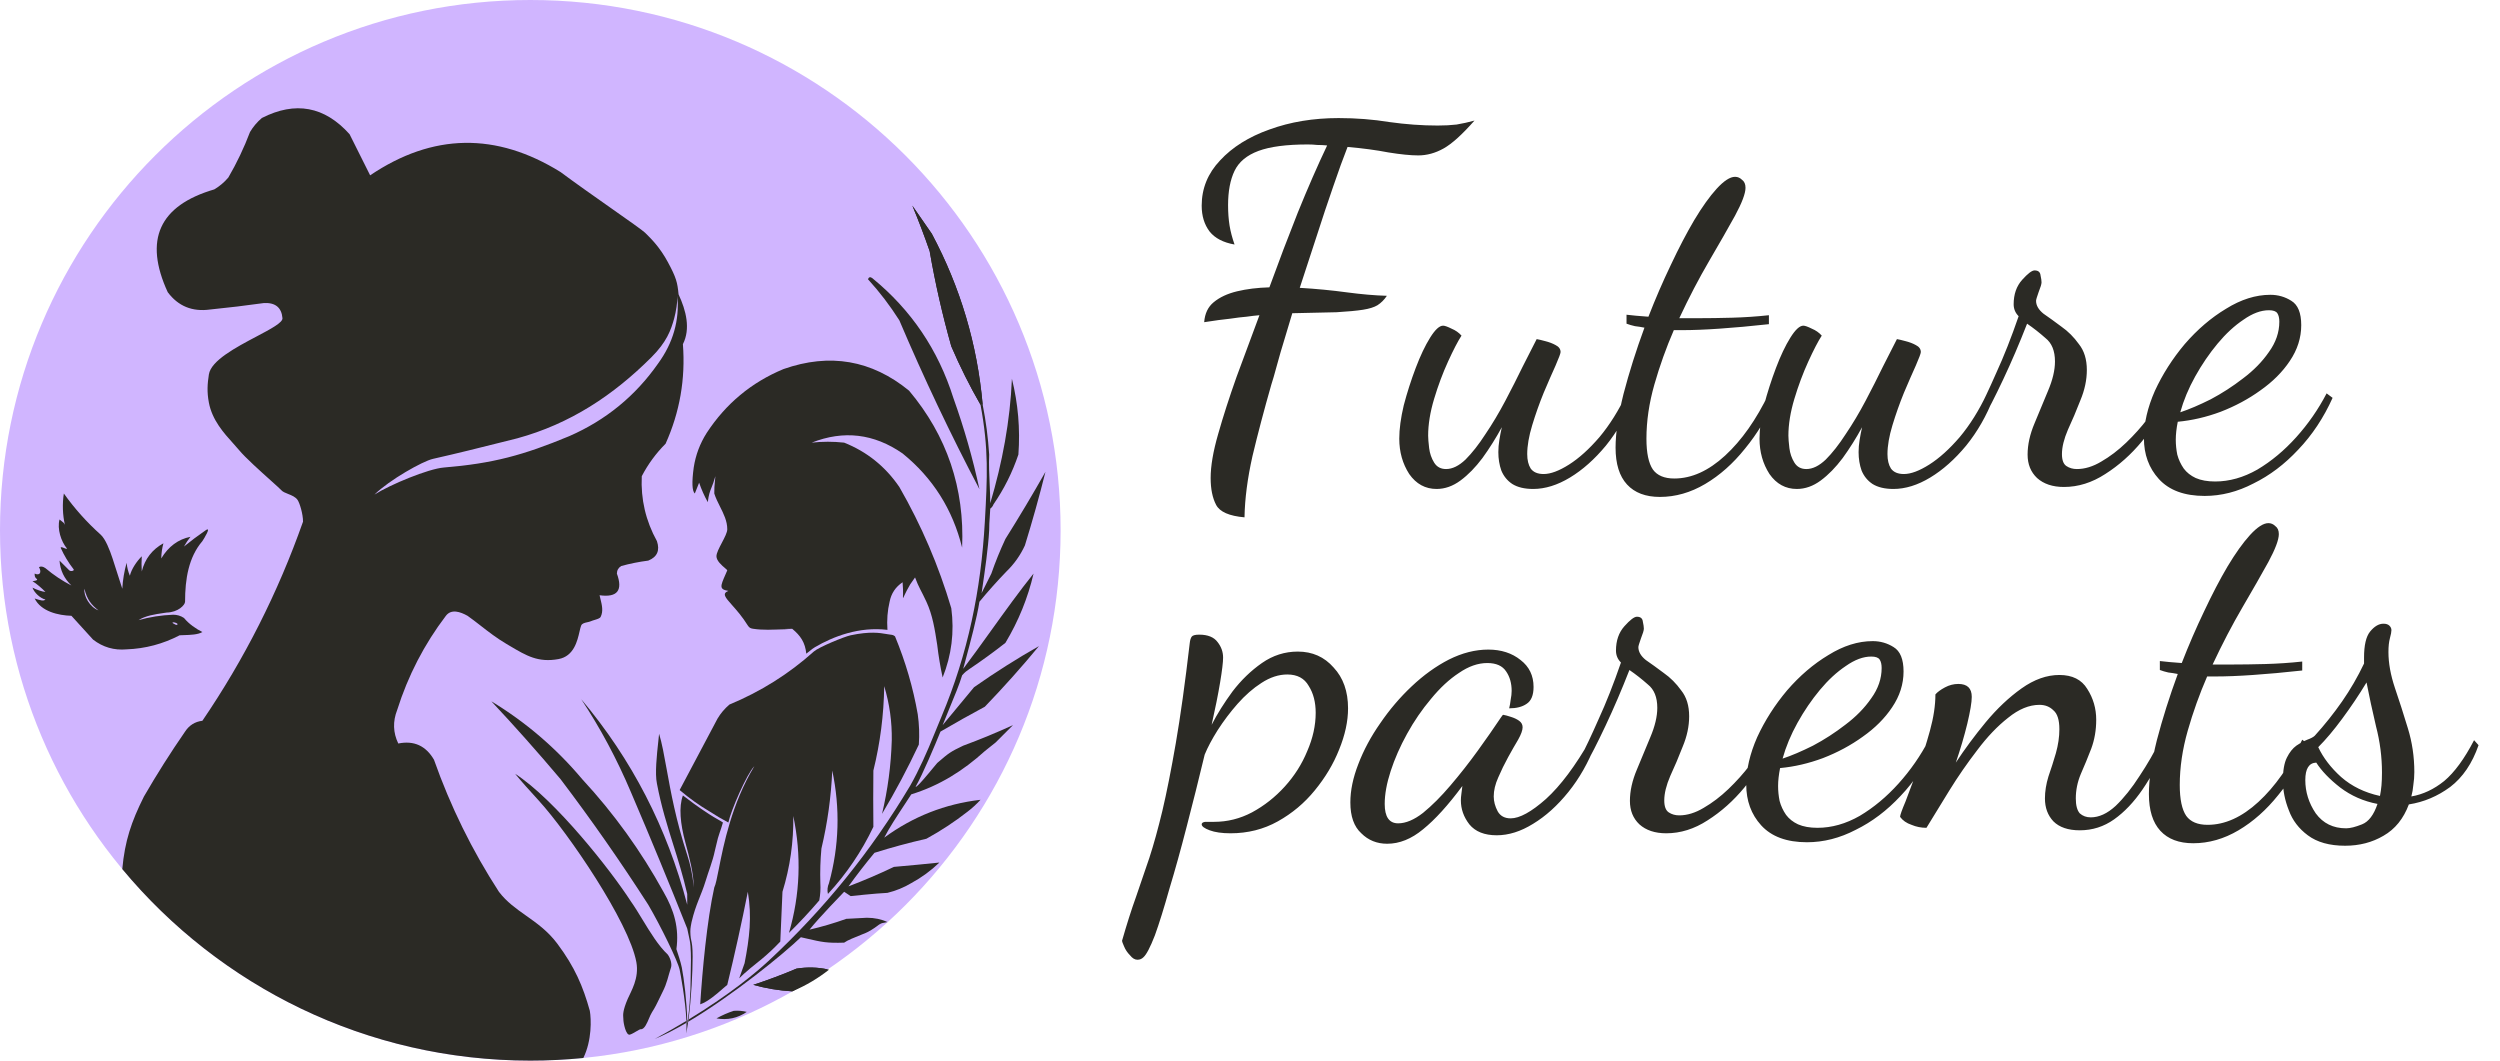 <?xml version="1.0" encoding="UTF-8"?> <svg xmlns="http://www.w3.org/2000/svg" width="1155" height="490" viewBox="0 0 1155 490" fill="none"><path d="M490 245C490 380.31 380.31 490 245 490C109.69 490 0 380.31 0 245C0 109.69 109.69 0 245 0C380.31 0 490 109.69 490 245Z" fill="#D0B5FF"></path><path fill-rule="evenodd" clip-rule="evenodd" d="M454 187C453.667 187 453.333 187 453 187C447.999 178.332 443.499 169.332 439.5 160C435.402 145.509 432.068 130.842 429.5 116C426.985 108.765 424.318 101.765 421.5 95C422.597 96.584 423.693 98.168 424.79 99.752C426.693 102.501 428.597 105.251 430.5 108C443.691 132.74 451.525 159.074 454 187Z" fill="#2B2A25"></path><path fill-rule="evenodd" clip-rule="evenodd" d="M383 448C377.96 451.974 372.484 455.228 366.569 457.759C366.38 457.84 366.19 457.921 366 458C359.901 457.643 353.901 456.643 348 455C354.771 452.781 361.438 450.281 368 447.5C372.974 446.717 377.779 446.838 382.414 447.865C382.61 447.908 382.805 447.953 383 448Z" fill="#2B2A25"></path><path fill-rule="evenodd" clip-rule="evenodd" d="M245 490C253.269 490 261.442 489.59 269.5 488.79C273.5 480.623 273.167 470.86 272.5 467C269.364 455.729 265.56 446.766 257.5 436C253.102 430.126 247.993 426.52 243.053 423.034C238.495 419.817 234.081 416.702 230.5 412C218.116 392.898 208.116 372.565 200.5 351C196.741 344.535 191.241 342.035 184 343.5C181.585 338.482 181.418 333.315 183.5 328C188.515 312.134 196.015 297.634 206 284.5C208.5 281.212 212.634 282.621 216 284.5C218.022 285.922 220.013 287.47 222.058 289.061L222.059 289.062C225.701 291.895 229.518 294.864 234 297.5C234.563 297.831 235.114 298.158 235.653 298.477C243.249 302.98 248.663 306.19 258 304.5C265.13 303.21 266.751 296.118 267.752 291.735C268.014 290.586 268.234 289.623 268.5 289C268.926 288 270.117 287.741 271.309 287.482C271.904 287.352 272.5 287.222 273 287C273.5 286.778 274.111 286.592 274.723 286.407C275.945 286.037 277.167 285.667 277.5 285C278.808 282.384 278.097 279.506 277.405 276.707L277.405 276.706C277.263 276.133 277.122 275.563 277 275C285.198 276.133 287.865 272.8 285 265C285.029 263.471 285.696 262.304 287 261.5C291.087 260.377 295.254 259.544 299.5 259C303.626 257.319 304.96 254.319 303.5 250C298.325 240.634 295.991 230.634 296.5 220C299.394 214.438 303.061 209.438 307.5 205C314.064 190.393 316.731 175.06 315.5 159C319.102 151.921 317 143.5 313.5 136C312.958 130.5 312.513 128.419 308.5 121C304.839 114.232 300.784 110.242 298.582 108.075C298.437 107.933 298.3 107.798 298.172 107.671C298.113 107.613 298.056 107.556 298 107.5C296.986 106.486 290.275 101.768 282.233 96.113L282.229 96.11L282.227 96.109L282.224 96.106C282.222 96.105 282.22 96.104 282.219 96.103C274.398 90.603 265.32 84.221 259 79.5C229.242 61.011 199.909 61.511 171 81C169.055 77.109 167.091 73.181 165.108 69.216L164.758 68.516L164.306 67.612L164.115 67.229L164.066 67.131L163.873 66.745L161.5 62C149.949 49.135 136.449 46.635 121 54.5C118.791 56.373 116.958 58.54 115.5 61C112.738 68.292 109.405 75.292 105.5 82C103.627 84.209 101.46 86.042 99 87.5C73.517 94.969 66.351 110.802 77.5 135C82.318 141.447 88.818 144.114 97 143C105.339 142.167 113.672 141.167 122 140C127.248 139.767 130.081 142.1 130.5 147C130.674 149.038 125.117 151.975 118.442 155.501C109.067 160.456 97.489 166.574 96.5 173C95.833 177.333 95.56 181.011 96.5 186C98.029 194.115 103.439 200.104 107.738 204.861C108.74 205.971 109.682 207.013 110.5 208C113.374 211.467 120.374 217.748 125.189 222.068L125.19 222.069C127.622 224.252 129.497 225.934 130 226.5C130.651 227.232 131.832 227.701 133.099 228.203C134.751 228.858 136.547 229.57 137.5 231C138.5 232.5 140 237.5 140 241C128.445 273.778 112.945 304.444 93.5 333C90.085 333.406 87.418 335.072 85.5 338C78.772 347.733 72.438 357.733 66.5 368C60.665 379.676 57.665 388.521 56.5 401.512C101.441 455.577 169.2 490 245 490ZM311.5 147C310 152.5 308 158 301 165C283.309 182.691 263.324 195.847 239 202.5C236.6 203.1 234.287 203.68 232.032 204.246C221.149 206.978 211.608 209.373 200 212C195.271 213.07 179.968 221.678 173 228.5C180.317 223.849 197.915 216.581 205 216C227.823 214.128 241.823 210.294 263 201.5C279.859 194.131 293.526 182.964 304 168C310.991 158.427 313.977 147.969 312.958 136.626C313.06 139.432 312.283 144.128 311.5 147Z" fill="#2B2A25"></path><path fill-rule="evenodd" clip-rule="evenodd" d="M52 258C53.496 262.643 54.996 267.31 56.5 272C56.731 267.916 57.398 263.916 58.5 260C58.692 262.077 59.192 264.077 60 266C60.696 262.946 63.196 259.28 65.5 257C65.345 259.311 65.345 261.644 65.5 264C66.953 258.215 70.286 253.881 75.5 251C74.885 253.256 74.552 255.589 74.5 258C77.814 252.485 82.314 249.152 88 248C86.876 249.414 85.876 250.914 85 252.5C88.045 250.001 91.378 247.501 95 245C97.896 243 94.249 248.865 93.5 250C87.13 257.442 85.5 267.483 85.5 278C85.5 279.5 82.3 282.884 77 283C76.502 283.076 75.996 283.151 75.484 283.226C71.541 283.804 67.251 284.433 64 286.5C69.147 285.055 74.48 284.221 80 284C81.808 283.991 83.475 284.491 85 285.5C87.232 288.235 90.5 290.5 93.5 292C91.458 293.225 88.001 293.332 84.96 293.426L84.957 293.426C84.277 293.447 83.618 293.468 83 293.5C75.311 297.508 67.144 299.675 58.5 300C52.721 300.517 47.554 299.017 43 295.5C41.333 293.667 39.667 291.833 38 290L34.804 286.485L33 284.5C26.89 284.316 19 282.5 16 276.5C19 277.5 20.124 277.751 21 277C18.543 276.376 15.876 273.876 15 271.5C17 272.5 19.374 273.305 21 273.5C19.516 271.926 16.849 269.593 15 268.5C15 268.5 17.951 268.218 17 267.5C16.049 266.782 16 266 16 265C18.391 266.102 19.391 264.436 18 262C19 261.5 19.865 261.751 21 262.5C24.847 265.731 28.847 268.398 33 270.5C29.646 267.296 27.813 263.463 27.5 259L32 263.5C32.832 264.188 34.5 263.64 34 263C31.602 259.929 29.602 256.595 28 253C28.285 252.625 28.904 252.894 29.541 253.169C30.079 253.403 30.63 253.641 31 253.5C28.182 250.162 26.349 244.329 27.5 240C27.77 240.245 28.063 240.461 28.352 240.674C29.039 241.182 29.705 241.675 30 242.5C28.921 238.042 28.754 232.542 29.5 228C34.425 234.929 40.092 241.262 46.5 247C48.733 249 50.705 254.077 52 258ZM39 272C40.174 277 42.277 279.5 45.5 282C41.5 280.5 38.562 275.393 39 272ZM82 288.5C82.354 288.146 81 287.5 80 287.5C79.609 287.5 79.651 287.825 80 288C80.219 288.109 80.414 288.219 80.59 288.318L80.591 288.318C81.219 288.671 81.61 288.89 82 288.5Z" fill="#2B2A25"></path><path d="M376 301C364.465 311.343 351.465 319.51 337 325.5C334.791 327.373 332.958 329.54 331.5 332C328.584 337.5 325.667 343 322.75 348.5L319.335 354.939L314 365C318.43 368.779 323.097 372.112 328 375C330.723 376.781 333.557 378.448 336.5 380C337.667 374.5 345 357.5 348.5 354C338.036 371.319 334.29 390.305 332.114 401.337C331.274 405.592 330.668 408.664 330 410C326.633 425.197 324.466 448.53 323.5 464C327.018 462.827 331.147 459.21 333.976 456.731C334.766 456.04 335.454 455.436 336 455C339.473 440.744 342.64 426.41 345.5 412C347.437 423.641 346.271 433.308 344 445L341.5 452C343.537 449.794 349.703 444.794 352 443C354.938 440.566 357.771 437.899 360.5 435C360.667 431.167 360.833 427.333 361 423.5C361.167 419.667 361.334 415.833 361.5 412C365.01 400.605 366.677 388.938 366.5 377C370.335 395.275 369.669 413.275 364.5 431C369.399 426.191 374.065 421.191 378.5 416C378.997 413.354 379.164 410.687 379 408C378.834 402.656 379.001 397.323 379.5 392C382.313 380.163 383.98 368.163 384.5 356C388.204 373.477 387.704 390.811 383 408C382.282 409.637 382.116 411.303 382.5 413C391.065 403.761 398.065 393.427 403.5 382C403.405 373.337 403.405 364.67 403.5 356C406.661 343.203 408.328 330.203 408.5 317C410.969 325.146 412.135 333.48 412 342C411.655 353.574 410.155 364.907 407.5 376C413.676 365.65 419.343 354.984 424.5 344C424.833 339.326 424.667 334.66 424 330C421.864 317.744 418.364 305.744 413.5 294C412.739 293.37 412.259 293.308 411.225 293.176C410.886 293.132 410.488 293.081 410 293C409.823 292.97 409.64 292.939 409.451 292.907C406.45 292.392 401.938 291.618 393 293.5C390.053 294.12 378.231 299 376 301Z" fill="#2B2A25"></path><path d="M401 129C401.397 127.975 402.063 127.808 403 128.5C420.973 143.168 433.473 161.668 440.5 184C445.455 197.834 449.455 211.834 452.5 226C439.091 200.515 426.758 174.515 415.5 148C411.187 141.197 406.353 134.864 401 129Z" fill="#2B2A25"></path><path d="M483 218C477.095 228.425 470.928 238.758 464.5 249C462.044 254.241 459.877 259.575 458 265L453.5 274C453.597 273.338 453.696 272.663 453.797 271.979C455.048 263.463 456.537 253.33 457 245C457 242.596 457.117 240.982 457.249 239.167C457.336 237.963 457.43 236.671 457.5 235C458.217 234.456 458.717 233.789 459 233C463.88 225.907 467.713 218.241 470.5 210C471.364 198.18 470.364 186.513 467.5 175C466.709 194.413 463.042 213.913 457.5 232.5C457.5 229.905 457.368 226.995 457.231 223.957V223.955V223.954C457.025 219.381 456.805 214.517 457 210C456.49 202.134 455.49 194.468 454 187H453C456.821 207.5 456.156 220.5 455 241C453.219 272.577 447.219 301.911 435 331L431.5 339.5C428.5 347 424.505 355.994 420.5 363C402.594 393.083 380.761 420.083 355 444C349.615 448.981 337.923 458.964 318.079 471.051C318.064 471.164 318.048 471.276 318.033 471.388C318.022 471.47 318.01 471.551 317.999 471.631C317.99 471.696 317.981 471.761 317.971 471.826C317.96 471.905 317.949 471.984 317.938 472.063C338.772 459.714 362.2 440.536 370 433C371.183 433.265 372.245 433.51 373.217 433.734C379.548 435.192 382.102 435.781 390 435.5C391.421 434.44 395.121 432.965 397.779 431.905C398.684 431.544 399.468 431.232 400 431C401 430.667 404 428.8 405 428C406.809 426.553 407.44 426.457 408.503 426.294C408.909 426.232 409.378 426.16 410 426C407.242 424.682 404.076 424.015 400.5 424C397.333 424.167 394.167 424.333 391 424.5C385.348 426.509 379.681 428.176 374 429.5C378.17 424.164 390 412 390 412L393 414C393 414 404.304 412.757 410 412.5C413.91 411.543 417.577 410.043 421 408C425.736 405.438 430.069 402.271 434 398.5C427.067 399.221 420.067 399.888 413 400.5C406.005 403.84 399.005 406.84 392 409.5C395.864 404.148 399.864 398.981 404 394C411.777 391.553 419.777 389.386 428 387.5C434.733 383.81 441.066 379.643 447 375C449.104 373.401 451.104 371.568 453 369.5C436.658 371.394 421.825 377.227 408.5 387C411.095 382.067 414.198 377.361 417.448 372.432C418.619 370.657 419.808 368.854 421 367C434.109 362.899 444.775 356.232 455 347L456.413 345.87L457.484 345.013C458.323 344.342 459.161 343.671 460 343L468 335C460.455 338.46 452.788 341.626 445 344.5C439.062 347.306 438.216 348.031 433.579 352.004L433 352.5C432.842 352.659 432.231 353.4 431.384 354.431L431.381 354.435C428.662 357.741 423.508 364.008 423 363.5C426.234 357.866 432.067 344.032 434.5 338C441.284 334.026 448.118 330.193 455 326.5C463.733 317.439 472.066 308.106 480 298.5C469.849 304.262 459.849 310.595 450 317.5L435.5 335C436.193 333.18 437.255 330.618 438.421 327.806C440.725 322.246 443.435 315.708 444.5 312C445.879 310.45 446.384 310.105 447.94 309.041L448 309C453.622 305.218 459.122 301.218 464.5 297C470.541 286.933 474.874 276.266 477.5 265C471.256 272.736 464.381 282.307 457.737 291.554L457.736 291.555L457.731 291.563L457.727 291.568L457.723 291.574L457.722 291.576C453.292 297.741 448.967 303.762 445 309C445.313 307.823 445.656 306.55 446.018 305.206C448.286 296.78 451.302 285.573 452.5 278C456.475 273.19 460.641 268.524 465 264C468.561 260.556 471.394 256.556 473.5 252C476.983 240.73 480.15 229.397 483 218Z" fill="#2B2A25"></path><path d="M227 324C237.706 335.407 248.373 347.407 259 360C273.229 378.78 286.729 398.113 299.5 418C305.182 427.694 313.157 444 314 448C314.34 449.61 316.726 462.217 317.12 471.633C317.242 471.559 317.364 471.486 317.485 471.413C317.328 463.064 316.013 452.165 315 447C314.522 444.562 313.075 440.223 312.539 438.618L312.5 438.5C313.824 428.777 311.49 420.61 306.5 412C296.106 393.112 283.606 375.779 269 360C256.934 345.65 242.934 333.65 227 324Z" fill="#2B2A25"></path><path d="M320.5 410C319.948 403.5 318.762 398.871 317.5 395C312.248 378.887 309.857 365.655 307.965 355.184C306.804 348.759 305.831 343.373 304.5 339C304.404 340.035 304.27 341.266 304.123 342.621L304.123 342.624C303.459 348.741 302.52 357.393 303.5 362C305.499 372.551 308.227 381.241 311.007 390.1C313.256 397.266 315.54 404.541 317.5 413V418C308.25 382.495 291.917 350.829 268.5 323C277.37 336.391 285.037 350.724 291.5 366C300.443 386.886 309.11 407.886 317.5 429C317.665 429.877 317.862 430.751 318.06 431.628C318.459 433.396 318.859 435.173 319 437C319.333 441.333 319.222 445.815 319.111 450.296C319.056 452.537 319 454.778 319 457C318.949 457.385 318.92 458.018 318.88 458.914C318.777 461.208 318.596 465.229 317.755 471.248L318.079 471.051C319.407 461.31 320 448.434 320 442C320 437.49 319.661 435.886 319.371 434.513C319.21 433.755 319.065 433.067 319 432C318.845 429.468 318.985 428.73 319.417 426.439L319.5 426C321.5 417.5 323.901 413.864 326 407C327.279 402.683 329.255 397.93 330.227 393.193L331 390C331.858 385.822 332.941 383.846 334 380C332.637 379.026 330.833 378.218 327.652 376.167C322.664 372.951 318.247 369.637 315.5 367.5C313.559 372.768 314.27 380.457 316.624 389.18C318.516 396.188 320.5 403.54 320.5 410Z" fill="#2B2A25"></path><path d="M339 467C341.027 466.838 343.027 467.005 345 467.5C340.765 470.391 336.098 471.391 331 470.5C333.658 469.022 336.325 467.855 339 467Z" fill="#2B2A25"></path><path d="M317.12 471.633C312.657 474.331 307.79 477.131 302.5 480C307.025 478.131 312.002 475.546 317.152 472.526C317.144 472.233 317.133 471.935 317.12 471.633Z" fill="#2B2A25"></path><path d="M317.485 471.413C317.364 471.486 317.242 471.559 317.12 471.633C317.133 471.935 317.144 472.233 317.152 472.526L317.349 472.411L317.497 472.324C317.495 472.024 317.49 471.72 317.485 471.413Z" fill="#2B2A25"></path><path d="M317.755 471.248L317.485 471.413C317.49 471.72 317.495 472.024 317.497 472.324L317.611 472.257C317.661 471.914 317.709 471.578 317.755 471.248Z" fill="#2B2A25"></path><path d="M318.079 471.051L317.755 471.248C317.709 471.578 317.661 471.914 317.611 472.257C317.72 472.192 317.829 472.128 317.938 472.063L317.971 471.826L317.999 471.631L318.033 471.388C318.048 471.276 318.064 471.164 318.079 471.051Z" fill="#2B2A25"></path><path d="M317 477.5C317.337 475.899 317.65 474.058 317.938 472.063C317.829 472.128 317.72 472.192 317.611 472.257C317.575 472.501 317.538 472.749 317.5 473C317.5 472.777 317.499 472.551 317.497 472.324L317.349 472.411L317.152 472.526C317.207 474.441 317.169 476.149 317 477.5Z" fill="#2B2A25"></path><path fill-rule="evenodd" clip-rule="evenodd" d="M382.414 447.865C377.779 446.838 372.974 446.717 368 447.5C361.438 450.281 354.771 452.781 348 455C353.901 456.643 359.901 457.643 366 458C366.19 457.921 366.38 457.84 366.569 457.759C366.372 457.872 366.176 457.984 365.98 458.096C371.6 454.898 377.082 451.484 382.414 447.865ZM348 290.5C350.377 290.866 352.62 290.964 354.803 290.941C352.382 290.922 349.963 290.802 348 290.5ZM354.803 290.941C360.397 290.987 366 290.5 366 290.5C364.001 290.5 362.057 290.611 360.113 290.722L360.111 290.722C358.355 290.823 356.6 290.923 354.803 290.941ZM454 187C451.525 159.074 443.691 132.74 430.5 108C428.597 105.251 426.693 102.501 424.79 99.752L421.5 95C424.318 101.765 426.985 108.765 429.5 116C432.068 130.842 435.402 145.509 439.5 160C443.499 169.332 447.999 178.332 453 187H454Z" fill="#2B2A25"></path><path d="M433 298C433.588 303.032 434.421 308.032 435.5 313C439.629 302.691 440.962 292.024 439.5 281C433.692 261.385 425.692 242.718 415.5 225C409.049 215.542 400.549 208.709 390 204.5C384.923 203.948 379.923 203.948 375 204.5C389.776 198.661 403.776 200.327 417 209.5C430.963 220.831 440.13 235.331 444.5 253C445.683 225.547 437.516 201.381 420 180.5C402.691 166.339 383.357 163.006 362 170.5C347.172 176.655 335.339 186.489 326.5 200C323.373 204.919 321.373 210.252 320.5 216C319.566 222.816 319.732 226.816 321 228L322 225.5L323 223C324.061 226.122 325.395 229.122 327 232C327.419 228.464 328 227.022 328.741 225.181C329.251 223.914 329.837 222.458 330.5 220C330.38 221.781 330.282 222.674 330.205 223.373C330.083 224.481 330.015 225.1 330 228C330.651 230.076 331.646 232.059 332.641 234.039C334.322 237.388 336 240.73 336 244.5C336 246.004 334.744 248.394 333.491 250.779C332.244 253.152 331 255.519 331 257C331 259.106 333.514 261.242 334.977 262.485C335.577 262.995 336 263.354 336 263.5C335.707 264.183 335.431 264.815 335.175 265.402C332.804 270.823 332.168 272.278 336.5 273C333.464 274.214 335.036 275.981 338.194 279.532C340.238 281.83 342.946 284.875 345.5 289C346.227 290.174 347.027 290.35 348 290.5C349.963 290.802 352.382 290.922 354.803 290.941C356.6 290.923 358.355 290.823 360.111 290.722L360.113 290.722C362.057 290.611 364.001 290.5 366 290.5C369.84 293.676 372.007 296.843 372.5 302C373.264 301.427 373.834 300.968 374.32 300.576C375.108 299.942 375.679 299.483 376.5 299C385 294 397.035 289.401 410 291C409.682 286.468 410.015 282.134 411 278C411.752 274.16 413.752 271.16 417 269C417.854 278.686 415.5 278.5 420.5 270L422.753 266.78C424.5 271.5 425.56 272.721 428 278C430.867 284.201 431.881 290.759 432.95 297.673L433 298Z" fill="#2B2A25"></path><path d="M306 458.5C308.3 454.037 308.554 451.337 310 447C310.5 445.5 309.866 442.87 308.5 441C304.177 436.949 300.383 430.704 296.831 424.857C295.003 421.848 293.239 418.945 291.5 416.5C282.05 401.87 256.5 369.5 238 357.5C241.009 361.204 244.801 365.363 248.906 369.866L248.907 369.867C262.535 384.816 290.619 426.056 294 444.5C295.375 452 291.5 458 290 461.5C287.672 466.933 287.838 468.873 287.956 470.239C287.971 470.41 287.984 470.572 287.993 470.731C287.994 470.757 287.995 470.783 287.996 470.809L287.997 470.846C287.999 470.897 288 470.949 288 471C288 472.5 289.15 478.529 291 478C292.628 477.535 295.29 475.5 296 475.5C297.685 475.703 298.972 472.61 299.891 470.401C300.116 469.861 300.319 469.373 300.5 469C300.994 467.982 301.541 467.112 302.069 466.274C303.219 464.445 304.814 460.801 306 458.5Z" fill="#2B2A25"></path><path d="M574.96 239.01C567.907 238.397 563.537 236.48 561.85 233.26C560.163 230.04 559.32 225.9 559.32 220.84C559.32 215.32 560.47 208.573 562.77 200.6C565.07 192.473 567.907 183.657 571.28 174.15C574.807 164.643 578.333 155.137 581.86 145.63C580.02 145.783 578.027 146.013 575.88 146.32C573.887 146.473 571.357 146.78 568.29 147.24C565.223 147.547 561.237 148.083 556.33 148.85C556.637 144.863 558.093 141.797 560.7 139.65C563.46 137.35 567.063 135.663 571.51 134.59C575.957 133.517 580.94 132.903 586.46 132.75C590.753 120.943 595.123 109.443 599.57 98.25C604.17 86.903 608.693 76.553 613.14 67.2C611.607 67.047 610.073 66.97 608.54 66.97C607.16 66.817 605.703 66.74 604.17 66.74C594.357 66.74 586.767 67.737 581.4 69.73C576.033 71.723 572.353 74.79 570.36 78.93C568.367 83.07 567.37 88.36 567.37 94.8C567.37 98.173 567.6 101.317 568.06 104.23C568.52 106.99 569.287 109.903 570.36 112.97C565.147 112.05 561.313 110.057 558.86 106.99C556.407 103.77 555.18 99.783 555.18 95.03C555.18 87.057 558.017 80.08 563.69 74.1C569.363 67.967 576.953 63.213 586.46 59.84C596.12 56.313 606.777 54.55 618.43 54.55C626.557 54.55 634.377 55.163 641.89 56.39C649.557 57.463 656.993 58 664.2 58C667.42 58 670.333 57.847 672.94 57.54C675.7 57.08 678.46 56.467 681.22 55.7C675.547 62.14 670.793 66.433 666.96 68.58C663.127 70.727 659.217 71.8 655.23 71.8C651.703 71.8 647.103 71.34 641.43 70.42C635.91 69.347 629.623 68.503 622.57 67.89C620.577 72.95 618.353 79.083 615.9 86.29C613.447 93.343 610.917 100.933 608.31 109.06C605.703 117.033 603.097 125.007 600.49 132.98C608.157 133.44 615.363 134.13 622.11 135.05C629.01 135.97 635.22 136.507 640.74 136.66C639.513 138.5 638.057 139.957 636.37 141.03C634.837 141.95 632.613 142.64 629.7 143.1C626.787 143.56 622.723 143.943 617.51 144.25C612.45 144.403 605.627 144.557 597.04 144.71C596.12 147.93 594.97 151.763 593.59 156.21C592.21 160.657 590.983 164.873 589.91 168.86C588.837 172.847 587.993 175.76 587.38 177.6C584.007 189.407 581.093 200.447 578.64 210.72C576.34 220.993 575.113 230.423 574.96 239.01ZM663.715 225.9C658.502 225.9 654.285 223.6 651.065 219C647.998 214.247 646.465 208.803 646.465 202.67C646.465 198.223 647.155 193.087 648.535 187.26C650.068 181.433 651.908 175.683 654.055 170.01C656.202 164.337 658.425 159.66 660.725 155.98C663.025 152.3 665.018 150.46 666.705 150.46C667.472 150.46 668.775 150.92 670.615 151.84C672.455 152.607 673.988 153.68 675.215 155.06C673.528 157.667 671.458 161.653 669.005 167.02C666.552 172.387 664.405 178.137 662.565 184.27C660.725 190.403 659.805 196.077 659.805 201.29C659.805 202.517 659.958 204.433 660.265 207.04C660.572 209.493 661.338 211.717 662.565 213.71C663.792 215.703 665.632 216.7 668.085 216.7C670.998 216.7 673.988 215.243 677.055 212.33C680.122 209.263 683.188 205.353 686.255 200.6C689.475 195.847 692.542 190.71 695.455 185.19C698.368 179.67 701.052 174.38 703.505 169.32C706.112 164.26 708.258 160.043 709.945 156.67C710.865 156.823 712.168 157.13 713.855 157.59C715.695 158.05 717.305 158.663 718.685 159.43C720.218 160.197 720.985 161.27 720.985 162.65C720.985 163.263 720.218 165.333 718.685 168.86C717.152 172.233 715.312 176.45 713.165 181.51C711.172 186.417 709.408 191.4 707.875 196.46C706.342 201.52 705.575 205.967 705.575 209.8C705.575 212.56 706.112 214.783 707.185 216.47C708.412 218.157 710.405 219 713.165 219C716.385 219 720.295 217.543 724.895 214.63C729.495 211.717 734.172 207.5 738.925 201.98C743.678 196.307 747.895 189.56 751.575 181.74L754.565 183.81C751.345 192.09 747.128 199.45 741.915 205.89C736.702 212.177 731.182 217.083 725.355 220.61C719.528 224.137 713.855 225.9 708.335 225.9C704.348 225.9 701.128 225.133 698.675 223.6C696.375 222.067 694.688 219.997 693.615 217.39C692.695 214.783 692.235 211.947 692.235 208.88C692.235 207.04 692.388 205.2 692.695 203.36C693.002 201.367 693.385 199.373 693.845 197.38C691.085 202.44 688.095 207.193 684.875 211.64C681.655 215.933 678.282 219.383 674.755 221.99C671.228 224.597 667.548 225.9 663.715 225.9ZM766.864 229.58C760.271 229.58 755.211 227.663 751.684 223.83C748.158 219.997 746.394 214.323 746.394 206.81C746.394 200.063 747.621 191.783 750.074 181.97C752.681 172.003 755.901 161.807 759.734 151.38C758.201 151.073 756.744 150.843 755.364 150.69C753.984 150.383 752.681 150 751.454 149.54V145.4C752.681 145.553 754.138 145.707 755.824 145.86C757.511 146.013 759.428 146.167 761.574 146.32C764.794 138.04 768.244 130.067 771.924 122.4C775.604 114.58 779.208 107.68 782.734 101.7C786.414 95.567 789.864 90.737 793.084 87.21C796.458 83.53 799.294 81.69 801.594 81.69C802.821 81.69 803.894 82.15 804.814 83.07C805.888 83.837 806.424 85.063 806.424 86.75C806.424 89.357 804.814 93.65 801.594 99.63C798.374 105.457 794.388 112.433 789.634 120.56C784.881 128.687 780.281 137.503 775.834 147.01C777.214 147.01 778.594 147.01 779.974 147.01C781.508 147.01 782.964 147.01 784.344 147.01C789.404 147.01 794.694 146.933 800.214 146.78C805.888 146.627 811.561 146.243 817.234 145.63V149.77C808.801 150.69 801.211 151.38 794.464 151.84C787.871 152.3 781.968 152.53 776.754 152.53C776.141 152.53 775.528 152.53 774.914 152.53C774.454 152.53 773.918 152.53 773.304 152.53C769.778 160.657 766.788 169.013 764.334 177.6C761.881 186.187 760.654 194.543 760.654 202.67C760.654 209.263 761.651 214.017 763.644 216.93C765.638 219.69 768.934 221.07 773.534 221.07C781.508 221.07 789.328 217.543 796.994 210.49C804.661 203.437 811.408 193.853 817.234 181.74L820.224 184.04C816.544 192.627 811.868 200.37 806.194 207.27C800.674 214.17 794.541 219.613 787.794 223.6C781.048 227.587 774.071 229.58 766.864 229.58ZM830.15 225.9C824.937 225.9 820.72 223.6 817.5 219C814.434 214.247 812.9 208.803 812.9 202.67C812.9 198.223 813.59 193.087 814.97 187.26C816.504 181.433 818.344 175.683 820.49 170.01C822.637 164.337 824.86 159.66 827.16 155.98C829.46 152.3 831.454 150.46 833.14 150.46C833.907 150.46 835.21 150.92 837.05 151.84C838.89 152.607 840.424 153.68 841.65 155.06C839.964 157.667 837.894 161.653 835.44 167.02C832.987 172.387 830.84 178.137 829 184.27C827.16 190.403 826.24 196.077 826.24 201.29C826.24 202.517 826.394 204.433 826.7 207.04C827.007 209.493 827.774 211.717 829 213.71C830.227 215.703 832.067 216.7 834.52 216.7C837.434 216.7 840.424 215.243 843.49 212.33C846.557 209.263 849.624 205.353 852.69 200.6C855.91 195.847 858.977 190.71 861.89 185.19C864.804 179.67 867.487 174.38 869.94 169.32C872.547 164.26 874.694 160.043 876.38 156.67C877.3 156.823 878.604 157.13 880.29 157.59C882.13 158.05 883.74 158.663 885.12 159.43C886.654 160.197 887.42 161.27 887.42 162.65C887.42 163.263 886.654 165.333 885.12 168.86C883.587 172.233 881.747 176.45 879.6 181.51C877.607 186.417 875.844 191.4 874.31 196.46C872.777 201.52 872.01 205.967 872.01 209.8C872.01 212.56 872.547 214.783 873.62 216.47C874.847 218.157 876.84 219 879.6 219C882.82 219 886.73 217.543 891.33 214.63C895.93 211.717 900.607 207.5 905.36 201.98C910.114 196.307 914.33 189.56 918.01 181.74L921 183.81C917.78 192.09 913.564 199.45 908.35 205.89C903.137 212.177 897.617 217.083 891.79 220.61C885.964 224.137 880.29 225.9 874.77 225.9C870.784 225.9 867.564 225.133 865.11 223.6C862.81 222.067 861.124 219.997 860.05 217.39C859.13 214.783 858.67 211.947 858.67 208.88C858.67 207.04 858.824 205.2 859.13 203.36C859.437 201.367 859.82 199.373 860.28 197.38C857.52 202.44 854.53 207.193 851.31 211.64C848.09 215.933 844.717 219.383 841.19 221.99C837.664 224.597 833.984 225.9 830.15 225.9ZM953.54 224.98C948.327 224.98 944.187 223.6 941.12 220.84C938.207 218.08 936.75 214.477 936.75 210.03C936.75 205.43 937.823 200.6 939.97 195.54C942.117 190.48 944.187 185.497 946.18 180.59C948.327 175.53 949.4 171.007 949.4 167.02C949.4 162.113 947.943 158.51 945.03 156.21C942.27 153.757 939.433 151.533 936.52 149.54C932.993 158.587 929.313 167.173 925.48 175.3C921.647 183.427 918.503 189.56 916.05 193.7L913.98 189.79C916.127 185.803 918.887 179.977 922.26 172.31C925.787 164.643 929.237 155.903 932.61 146.09C931.077 144.557 930.31 142.717 930.31 140.57C930.31 135.97 931.613 132.213 934.22 129.3C936.827 126.387 938.743 124.93 939.97 124.93C941.657 124.93 942.577 125.697 942.73 127.23C943.037 128.61 943.19 129.683 943.19 130.45C943.19 131.217 942.73 132.75 941.81 135.05C941.043 137.197 940.66 138.5 940.66 138.96C940.66 141.107 941.81 143.1 944.11 144.94C946.563 146.627 949.323 148.62 952.39 150.92C955.457 153.067 958.14 155.75 960.44 158.97C962.893 162.037 964.12 166.023 964.12 170.93C964.12 175.53 963.123 180.207 961.13 184.96C959.29 189.713 957.373 194.237 955.38 198.53C953.54 202.823 952.62 206.58 952.62 209.8C952.62 212.56 953.31 214.4 954.69 215.32C956.07 216.24 957.68 216.7 959.52 216.7C963.2 216.7 966.957 215.55 970.79 213.25C974.777 210.95 978.61 208.037 982.29 204.51C985.97 200.983 989.267 197.303 992.18 193.47C995.093 189.483 997.24 185.803 998.62 182.43L1001.61 184.73C998.697 191.17 994.71 197.533 989.65 203.82C984.59 209.953 978.917 215.013 972.63 219C966.497 222.987 960.133 224.98 953.54 224.98ZM1018.55 229.12C1009.2 229.12 1002.14 226.513 997.391 221.3C992.791 216.24 990.491 209.953 990.491 202.44C990.491 195.54 992.178 188.257 995.551 180.59C999.078 172.923 1003.68 165.717 1009.35 158.97C1015.18 152.223 1021.54 146.78 1028.44 142.64C1035.34 138.347 1042.16 136.2 1048.91 136.2C1052.44 136.2 1055.66 137.12 1058.57 138.96C1061.64 140.8 1063.17 144.557 1063.17 150.23C1063.17 156.057 1061.41 161.577 1057.88 166.79C1054.51 171.85 1049.98 176.373 1044.31 180.36C1038.79 184.347 1032.66 187.643 1025.91 190.25C1019.32 192.703 1012.72 194.237 1006.13 194.85C1005.82 196.383 1005.59 197.84 1005.44 199.22C1005.29 200.6 1005.21 201.903 1005.21 203.13C1005.21 205.43 1005.44 207.73 1005.9 210.03C1006.51 212.33 1007.51 214.477 1008.89 216.47C1010.27 218.31 1012.11 219.767 1014.41 220.84C1016.86 221.913 1019.85 222.45 1023.38 222.45C1029.97 222.45 1036.49 220.61 1042.93 216.93C1049.37 213.097 1055.35 208.113 1060.87 201.98C1066.39 195.847 1071.07 189.1 1074.9 181.74L1077.66 183.81C1073.52 193.01 1068.23 200.983 1061.79 207.73C1055.5 214.477 1048.6 219.69 1041.09 223.37C1033.73 227.203 1026.22 229.12 1018.55 229.12ZM1007.28 190.48C1011.42 189.1 1016.1 187.107 1021.31 184.5C1026.52 181.74 1031.51 178.52 1036.26 174.84C1041.17 171.16 1045.15 167.097 1048.22 162.65C1051.44 158.203 1053.05 153.527 1053.05 148.62C1053.05 146.933 1052.74 145.63 1052.13 144.71C1051.52 143.79 1050.21 143.33 1048.22 143.33C1044.54 143.33 1040.63 144.787 1036.49 147.7C1032.35 150.46 1028.36 154.14 1024.53 158.74C1020.7 163.34 1017.25 168.4 1014.18 173.92C1011.11 179.44 1008.81 184.96 1007.28 190.48ZM525.51 443.4C524.283 443.4 523.133 442.71 522.06 441.33C520.833 440.103 519.913 438.723 519.3 437.19C518.687 435.81 518.38 434.967 518.38 434.66C520.527 427.147 522.673 420.4 524.82 414.42C526.813 408.593 528.883 402.537 531.03 396.25C533.023 390.117 535.017 382.91 537.01 374.63C539.003 366.197 541.073 355.77 543.22 343.35C545.367 330.93 547.513 315.52 549.66 297.12C549.813 295.74 550.12 294.743 550.58 294.13C551.04 293.517 552.19 293.21 554.03 293.21C558.017 293.21 560.853 294.36 562.54 296.66C564.227 298.807 565.07 301.183 565.07 303.79C565.07 305.937 564.61 309.77 563.69 315.29C562.77 320.81 561.467 327.327 559.78 334.84C562.387 329.78 565.607 324.643 569.44 319.43C573.427 314.217 577.95 309.847 583.01 306.32C588.07 302.793 593.59 301.03 599.57 301.03C606.317 301.03 611.837 303.483 616.13 308.39C620.577 313.143 622.8 319.43 622.8 327.25C622.8 333.23 621.42 339.593 618.66 346.34C616.053 352.933 612.297 359.22 607.39 365.2C602.637 371.027 596.963 375.78 590.37 379.46C583.777 383.14 576.493 384.98 568.52 384.98C564.533 384.98 561.313 384.52 558.86 383.6C556.407 382.68 555.18 381.76 555.18 380.84C555.18 380.227 555.717 379.843 556.79 379.69C558.017 379.69 559.397 379.69 560.93 379.69C567.063 379.69 572.89 378.233 578.41 375.32C584.083 372.253 589.143 368.267 593.59 363.36C598.037 358.453 601.487 353.01 603.94 347.03C606.547 341.05 607.85 335.147 607.85 329.32C607.85 324.413 606.777 320.273 604.63 316.9C602.637 313.373 599.34 311.61 594.74 311.61C590.753 311.61 586.767 312.913 582.78 315.52C578.947 317.973 575.267 321.193 571.74 325.18C568.367 329.013 565.3 333.077 562.54 337.37C559.933 341.51 557.94 345.267 556.56 348.64C553.8 360.14 551.04 371.18 548.28 381.76C545.52 392.493 542.837 402.153 540.23 410.74C537.777 419.48 535.553 426.61 533.56 432.13C531.413 437.65 529.65 441.023 528.27 442.25C527.503 443.017 526.583 443.4 525.51 443.4ZM640.884 389.81C636.13 389.81 632.144 388.2 628.924 384.98C625.55 381.913 623.864 377.16 623.864 370.72C623.864 365.2 625.09 359.297 627.544 353.01C629.997 346.57 633.37 340.283 637.664 334.15C641.957 327.863 646.787 322.19 652.154 317.13C657.674 311.917 663.424 307.777 669.404 304.71C675.537 301.643 681.594 300.11 687.574 300.11C693.554 300.11 698.537 301.72 702.524 304.94C706.51 308.007 708.504 312.147 708.504 317.36C708.504 321.193 707.43 323.8 705.284 325.18C703.29 326.56 700.607 327.25 697.234 327.25C697.54 326.023 697.77 324.72 697.924 323.34C698.23 321.807 698.384 320.427 698.384 319.2C698.384 315.673 697.54 312.683 695.854 310.23C694.167 307.623 691.254 306.32 687.114 306.32C682.82 306.32 678.45 307.853 674.004 310.92C669.557 313.833 665.264 317.82 661.124 322.88C656.984 327.787 653.304 333.153 650.084 338.98C646.864 344.807 644.334 350.557 642.494 356.23C640.654 361.903 639.734 366.963 639.734 371.41C639.734 377.39 641.804 380.38 645.944 380.38C649.47 380.38 653.304 378.77 657.444 375.55C661.584 372.177 665.8 367.96 670.094 362.9C674.54 357.687 678.757 352.32 682.744 346.8C686.73 341.28 690.257 336.22 693.324 331.62C693.937 330.7 694.32 330.24 694.474 330.24C695.394 330.393 696.544 330.7 697.924 331.16C699.457 331.62 700.76 332.233 701.834 333C702.907 333.767 703.444 334.763 703.444 335.99C703.444 337.37 702.754 339.287 701.374 341.74C699.994 344.04 698.46 346.723 696.774 349.79C695.087 352.857 693.554 356 692.174 359.22C690.794 362.287 690.104 365.2 690.104 367.96C690.104 370.26 690.717 372.56 691.944 374.86C693.17 377.007 695.164 378.08 697.924 378.08C702.064 378.08 707.507 375.09 714.254 369.11C721 362.977 727.824 353.853 734.724 341.74L737.024 344.04C733.804 352.32 729.664 359.603 724.604 365.89C719.544 372.177 714.1 377.083 708.274 380.61C702.6 384.137 697.004 385.9 691.484 385.9C685.81 385.9 681.594 384.213 678.834 380.84C676.227 377.467 674.924 373.787 674.924 369.8C674.924 368.88 675 367.883 675.154 366.81C675.307 365.583 675.46 364.357 675.614 363.13C669.02 372.023 662.964 378.693 657.444 383.14C652.077 387.587 646.557 389.81 640.884 389.81ZM769.81 384.98C764.596 384.98 760.456 383.6 757.39 380.84C754.476 378.08 753.02 374.477 753.02 370.03C753.02 365.43 754.093 360.6 756.24 355.54C758.386 350.48 760.456 345.497 762.45 340.59C764.596 335.53 765.67 331.007 765.67 327.02C765.67 322.113 764.213 318.51 761.3 316.21C758.54 313.757 755.703 311.533 752.79 309.54C749.263 318.587 745.583 327.173 741.75 335.3C737.916 343.427 734.773 349.56 732.32 353.7L730.25 349.79C732.396 345.803 735.156 339.977 738.53 332.31C742.056 324.643 745.506 315.903 748.88 306.09C747.346 304.557 746.58 302.717 746.58 300.57C746.58 295.97 747.883 292.213 750.49 289.3C753.096 286.387 755.013 284.93 756.24 284.93C757.926 284.93 758.846 285.697 759 287.23C759.306 288.61 759.46 289.683 759.46 290.45C759.46 291.217 759 292.75 758.08 295.05C757.313 297.197 756.93 298.5 756.93 298.96C756.93 301.107 758.08 303.1 760.38 304.94C762.833 306.627 765.593 308.62 768.66 310.92C771.726 313.067 774.41 315.75 776.71 318.97C779.163 322.037 780.39 326.023 780.39 330.93C780.39 335.53 779.393 340.207 777.4 344.96C775.56 349.713 773.643 354.237 771.65 358.53C769.81 362.823 768.89 366.58 768.89 369.8C768.89 372.56 769.58 374.4 770.96 375.32C772.34 376.24 773.95 376.7 775.79 376.7C779.47 376.7 783.226 375.55 787.06 373.25C791.046 370.95 794.88 368.037 798.56 364.51C802.24 360.983 805.536 357.303 808.45 353.47C811.363 349.483 813.51 345.803 814.89 342.43L817.88 344.73C814.966 351.17 810.98 357.533 805.92 363.82C800.86 369.953 795.186 375.013 788.9 379C782.766 382.987 776.403 384.98 769.81 384.98ZM834.82 389.12C825.467 389.12 818.414 386.513 813.66 381.3C809.06 376.24 806.76 369.953 806.76 362.44C806.76 355.54 808.447 348.257 811.82 340.59C815.347 332.923 819.947 325.717 825.62 318.97C831.447 312.223 837.81 306.78 844.71 302.64C851.61 298.347 858.434 296.2 865.18 296.2C868.707 296.2 871.927 297.12 874.84 298.96C877.907 300.8 879.44 304.557 879.44 310.23C879.44 316.057 877.677 321.577 874.15 326.79C870.777 331.85 866.254 336.373 860.58 340.36C855.06 344.347 848.927 347.643 842.18 350.25C835.587 352.703 828.994 354.237 822.4 354.85C822.094 356.383 821.864 357.84 821.71 359.22C821.557 360.6 821.48 361.903 821.48 363.13C821.48 365.43 821.71 367.73 822.17 370.03C822.784 372.33 823.78 374.477 825.16 376.47C826.54 378.31 828.38 379.767 830.68 380.84C833.134 381.913 836.124 382.45 839.65 382.45C846.244 382.45 852.76 380.61 859.2 376.93C865.64 373.097 871.62 368.113 877.14 361.98C882.66 355.847 887.337 349.1 891.17 341.74L893.93 343.81C889.79 353.01 884.5 360.983 878.06 367.73C871.774 374.477 864.874 379.69 857.36 383.37C850 387.203 842.487 389.12 834.82 389.12ZM823.55 350.48C827.69 349.1 832.367 347.107 837.58 344.5C842.794 341.74 847.777 338.52 852.53 334.84C857.437 331.16 861.424 327.097 864.49 322.65C867.71 318.203 869.32 313.527 869.32 308.62C869.32 306.933 869.014 305.63 868.4 304.71C867.787 303.79 866.484 303.33 864.49 303.33C860.81 303.33 856.9 304.787 852.76 307.7C848.62 310.46 844.634 314.14 840.8 318.74C836.967 323.34 833.517 328.4 830.45 333.92C827.384 339.44 825.084 344.96 823.55 350.48ZM960.862 383.6C955.496 383.6 951.432 382.22 948.672 379.46C946.066 376.7 944.762 373.173 944.762 368.88C944.762 365.66 945.299 362.287 946.372 358.76C947.599 355.233 948.749 351.63 949.822 347.95C950.896 344.117 951.432 340.437 951.432 336.91C951.432 332.617 950.512 329.703 948.672 328.17C946.986 326.483 944.839 325.64 942.232 325.64C937.479 325.64 932.649 327.633 927.742 331.62C922.836 335.453 918.082 340.437 913.482 346.57C908.882 352.55 904.589 358.76 900.602 365.2C896.616 371.64 893.089 377.39 890.022 382.45C887.569 382.45 885.269 381.99 883.122 381.07C880.822 380.303 879.059 379.077 877.832 377.39C877.832 376.623 878.676 374.247 880.362 370.26C881.896 366.273 883.736 361.367 885.882 355.54C888.029 349.713 889.946 343.733 891.632 337.6C893.319 331.467 894.162 325.87 894.162 320.81C895.082 319.737 896.539 318.663 898.532 317.59C900.526 316.517 902.596 315.98 904.742 315.98C908.882 315.98 910.952 317.973 910.952 321.96C910.952 324.413 910.262 328.553 908.882 334.38C907.502 340.053 905.739 346.033 903.592 352.32C907.732 346.033 912.332 339.823 917.392 333.69C922.606 327.403 928.126 322.19 933.952 318.05C939.779 313.91 945.606 311.84 951.432 311.84C957.412 311.84 961.706 313.987 964.312 318.28C967.072 322.573 968.452 327.327 968.452 332.54C968.452 337.293 967.686 341.74 966.152 345.88C964.619 349.867 963.009 353.777 961.322 357.61C959.789 361.29 959.022 365.047 959.022 368.88C959.022 372.1 959.636 374.4 960.862 375.78C962.242 377.007 963.929 377.62 965.922 377.62C969.756 377.62 973.589 375.857 977.422 372.33C981.256 368.65 984.936 364.05 988.462 358.53C992.142 353.01 995.362 347.413 998.122 341.74L1000.65 344.73C997.432 352.243 993.829 358.913 989.842 364.74C985.856 370.567 981.486 375.167 976.732 378.54C971.979 381.913 966.689 383.6 960.862 383.6ZM1013.26 389.58C1006.67 389.58 1001.61 387.663 998.081 383.83C994.554 379.997 992.791 374.323 992.791 366.81C992.791 360.063 994.018 351.783 996.471 341.97C999.078 332.003 1002.3 321.807 1006.13 311.38C1004.6 311.073 1003.14 310.843 1001.76 310.69C1000.38 310.383 999.078 310 997.851 309.54V305.4C999.078 305.553 1000.53 305.707 1002.22 305.86C1003.91 306.013 1005.82 306.167 1007.97 306.32C1011.19 298.04 1014.64 290.067 1018.32 282.4C1022 274.58 1025.6 267.68 1029.13 261.7C1032.81 255.567 1036.26 250.737 1039.48 247.21C1042.85 243.53 1045.69 241.69 1047.99 241.69C1049.22 241.69 1050.29 242.15 1051.21 243.07C1052.28 243.837 1052.82 245.063 1052.82 246.75C1052.82 249.357 1051.21 253.65 1047.99 259.63C1044.77 265.457 1040.78 272.433 1036.03 280.56C1031.28 288.687 1026.68 297.503 1022.23 307.01C1023.61 307.01 1024.99 307.01 1026.37 307.01C1027.9 307.01 1029.36 307.01 1030.74 307.01C1035.8 307.01 1041.09 306.933 1046.61 306.78C1052.28 306.627 1057.96 306.243 1063.63 305.63V309.77C1055.2 310.69 1047.61 311.38 1040.86 311.84C1034.27 312.3 1028.36 312.53 1023.15 312.53C1022.54 312.53 1021.92 312.53 1021.31 312.53C1020.85 312.53 1020.31 312.53 1019.7 312.53C1016.17 320.657 1013.18 329.013 1010.73 337.6C1008.28 346.187 1007.05 354.543 1007.05 362.67C1007.05 369.263 1008.05 374.017 1010.04 376.93C1012.03 379.69 1015.33 381.07 1019.93 381.07C1027.9 381.07 1035.72 377.543 1043.39 370.49C1051.06 363.437 1057.8 353.853 1063.63 341.74L1066.62 344.04C1062.94 352.627 1058.26 360.37 1052.59 367.27C1047.07 374.17 1040.94 379.613 1034.19 383.6C1027.44 387.587 1020.47 389.58 1013.26 389.58ZM1083.45 390.73C1076.24 390.73 1070.49 389.12 1066.2 385.9C1062.06 382.833 1059.14 379 1057.46 374.4C1055.62 369.8 1054.7 365.2 1054.7 360.6C1054.7 356 1055.31 352.473 1056.54 350.02C1057.76 347.567 1059.22 345.727 1060.91 344.5C1062.75 343.273 1064.43 342.353 1065.97 341.74C1067.65 341.127 1068.8 340.513 1069.42 339.9C1074.02 334.84 1078.23 329.55 1082.07 324.03C1085.9 318.51 1089.27 312.683 1092.19 306.55V303.79C1092.19 298.117 1093.11 294.13 1094.95 291.83C1096.94 289.377 1099.01 288.15 1101.16 288.15C1102.38 288.15 1103.3 288.457 1103.92 289.07C1104.53 289.683 1104.84 290.373 1104.84 291.14C1104.84 291.907 1104.61 293.133 1104.15 294.82C1103.69 296.507 1103.46 298.653 1103.46 301.26C1103.46 306.32 1104.45 311.84 1106.45 317.82C1108.44 323.647 1110.43 329.857 1112.43 336.45C1114.42 342.89 1115.42 349.637 1115.42 356.69C1115.42 358.683 1115.26 360.677 1114.96 362.67C1114.8 364.51 1114.5 366.273 1114.04 367.96C1119.4 367.04 1124.46 364.663 1129.22 360.83C1133.97 356.843 1138.57 350.557 1143.02 341.97L1145.09 344.27C1142.17 352.703 1137.8 359.143 1131.98 363.59C1126.15 367.883 1119.79 370.567 1112.89 371.64C1110.43 378.233 1106.52 383.063 1101.16 386.13C1095.94 389.197 1090.04 390.73 1083.45 390.73ZM1083.91 382.68C1085.75 382.68 1088.2 382.067 1091.27 380.84C1094.33 379.613 1096.71 376.47 1098.4 371.41C1091.96 370.183 1086.21 367.653 1081.15 363.82C1076.24 359.987 1072.56 356.153 1070.11 352.32C1066.73 352.473 1065.05 355.157 1065.05 360.37C1065.05 365.89 1066.66 371.027 1069.88 375.78C1073.25 380.38 1077.93 382.68 1083.91 382.68ZM1099.55 367.73C1099.85 366.197 1100.08 364.587 1100.24 362.9C1100.39 361.213 1100.47 359.22 1100.47 356.92C1100.47 349.713 1099.55 342.583 1097.71 335.53C1096.02 328.323 1094.56 321.577 1093.34 315.29C1089.81 321.117 1086.05 326.713 1082.07 332.08C1078.23 337.293 1074.55 341.663 1071.03 345.19C1073.33 350.097 1076.85 354.697 1081.61 358.99C1086.51 363.283 1092.49 366.197 1099.55 367.73Z" fill="#2B2A25"></path></svg> 